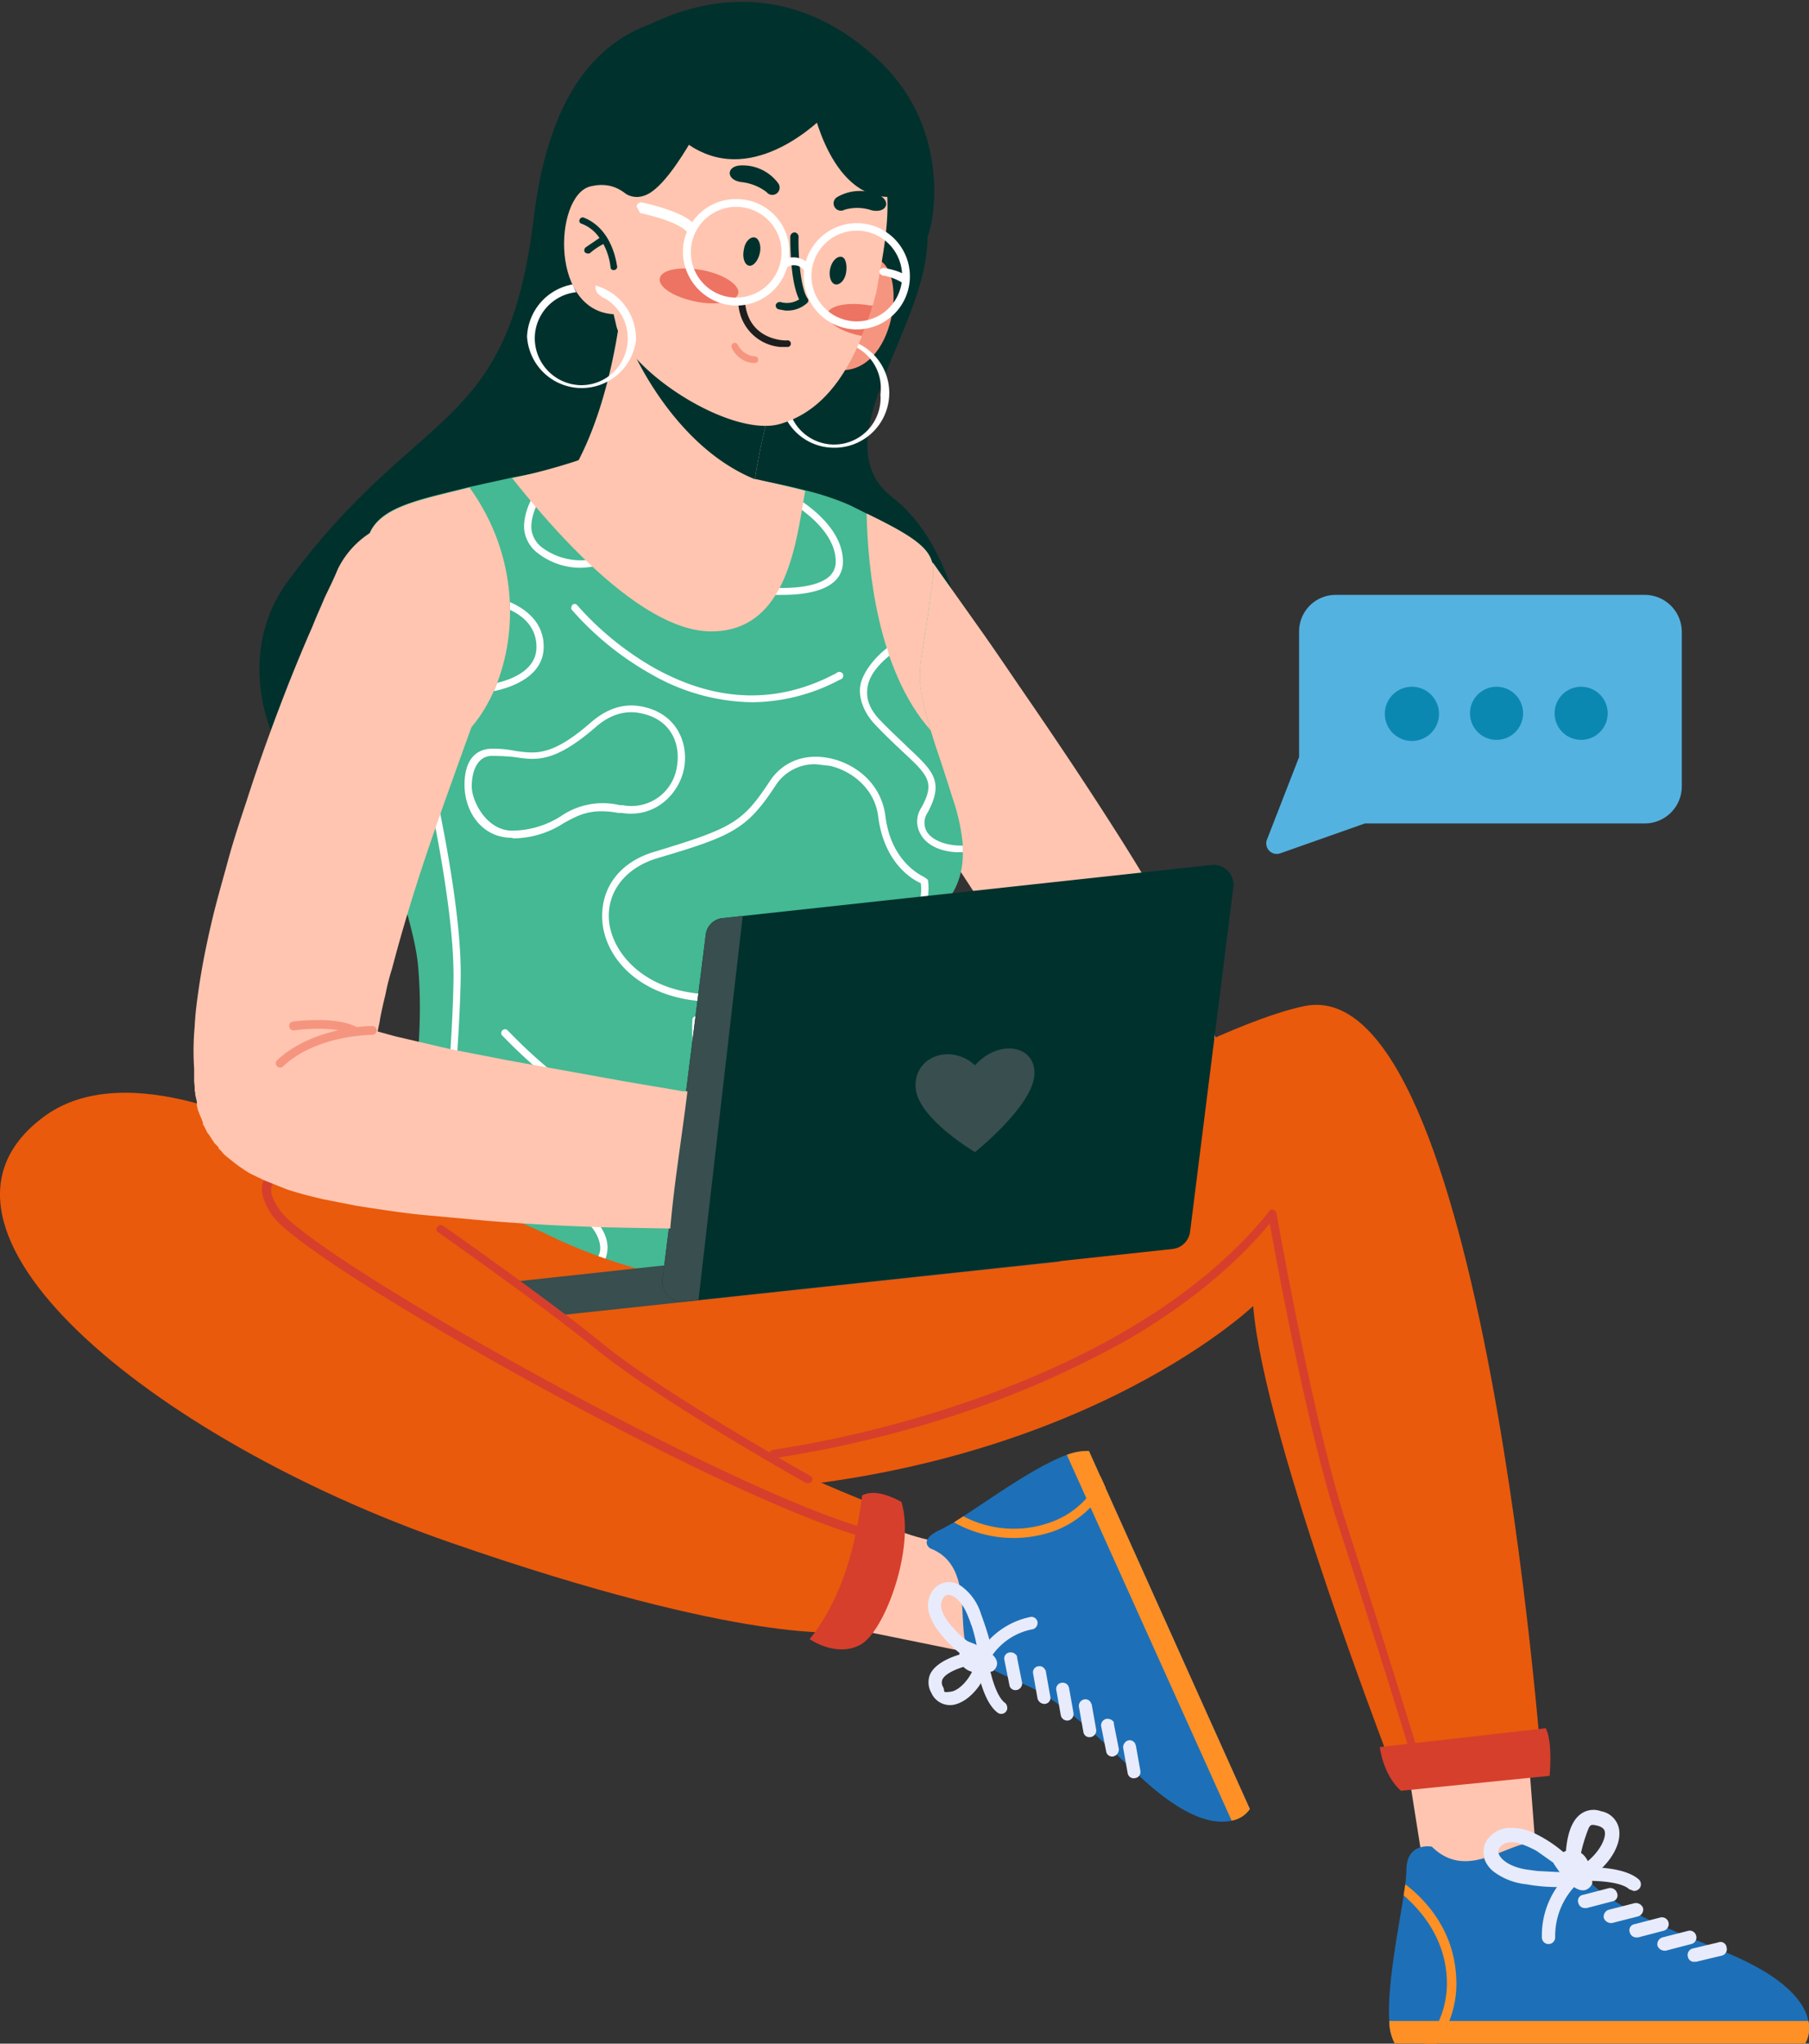 <svg xmlns="http://www.w3.org/2000/svg" viewBox="0 0 327.1 369.3"><rect x="0" y="0" width="327.1" height="369.3" fill="#333333" stroke="none"/><defs><style>.ad22d968-73b4-462b-8ec7-560fe78dade6{fill:#00312d;}.e4187e3c-a5b5-46b6-837e-edb7730face5{fill:#ffc5b0;}.b0bb20f1-d38e-4693-8bcf-76d75690a141{fill:#44b993;}.a82eb3d6-8c00-49b3-beca-7842fe7389f3{fill:#fff;}.f52f8d4b-c5fa-466e-9ede-b9f41e873e05{fill:#e95a0c;}.afb44ab8-4c05-4066-94e7-130342293cc8{fill:#1d70b7;}.ab76e055-98d0-4395-b5bc-d4c1c7362772{fill:#ff9025;}.a2809bd0-734b-4add-b29a-79eb8c10aac7{fill:#e8ebfb;}.a8276e3c-1e0e-4381-94f3-d69b48f0fb92{fill:#d63f2c;}.abf97857-4976-4fae-9c18-f0ecfdd154aa{fill:#f6957f;}.a0df928d-4fa5-436d-8fcb-31a8457c5838{fill:#1e1e1e;}.e2b280d6-dd7e-4016-af0a-64d2d67e8871{fill:#ed7462;}.aaad3043-9dc1-4e5a-b248-b93beaab3a27{fill:#384e4f;}.fc1a4404-18a4-4239-913a-ee580f38ef81{fill:#54b2e0;}.b82defb8-af92-47d5-9392-652ace2d3654{fill:#0b88b1;}</style></defs><title>Fichier 25 </title><g id="bb5e5a1a-15e1-46b4-819f-3cab49aeff7a" data-name="Calque 2"><g id="e1cd48e8-3d92-4627-b2ea-c276d6084bef" data-name="Calque 2"><path class="ad22d968-73b4-462b-8ec7-560fe78dade6" d="M85.1,154.8c31-1.5,58.8-11.4,76.7-8s17.7-42.9-.3-56.8c-13.4-10.2,6.4-30.7,6.2-47.3,1.2-2.3,4.3-19-8.3-31.3s-27.7-13.9-41.9-7c-9.2,3.3-18.3,12.3-21,35.1C91.7,78.7,75.9,72.7,52,105.1,38,124,54.1,156.3,85.1,154.8Z"></path><path class="e4187e3c-a5b5-46b6-837e-edb7730face5" d="M168.7,101.7l4.4,6.2,4.4,6.2c2.9,4.1,5.7,8.3,8.6,12.5,5.7,8.3,11.3,16.7,16.8,25.4,2.7,4.3,5.4,8.7,8,13.4,1.3,2.3,2.6,4.6,3.9,7.1s1.3,2.6,1.9,4,1.2,2.9,1.9,4.8v.7l.2.8.3.9a2.4,2.4,0,0,0,.2.9c.1.4.1.9.2,1.5s.2,1.1.3,1.8.1,1.6.1,2.8v1a1.3,1.3,0,0,1-.1.6,1.3,1.3,0,0,1-.1.6,12.1,12.1,0,0,1-1.1,3.7,14.7,14.7,0,0,1-.6,1.4l-.5.7c0,.1-.1.2-.2.3l-.3.4-.6.8a3,3,0,0,1-.8.8.8.8,0,0,1-.4.4l-.4.4-1,.8a14.8,14.8,0,0,1-2.1,1.3l-1.2.5-1.2.4h-1.1l-1,.2h-5.4l-.5-.2-.9-.2a19.4,19.4,0,0,1-2.4-1.1l-.8-.5-.4-.2-.3-.2-.3-.2-.2-.2-.5-.3-1.6-1.3-2.1-2.1c-1.2-1.2-2.2-2.4-3.2-3.5s-3.5-4.4-5.1-6.6l-2.3-3.2-1.1-1.6-1.2-1.7a13.6,13.6,0,1,1,22.4-15.5l.2.2.9,1.4,1,1.4,2.1,2.8,4.1,5.2,1.9,2.1.5.5h-.2l-.2-.2h-.2l-.4-.3-1.6-.6-.7-.3h-6.3l-.6.2-1,.3-1,.5-2,1.1-.9.7-.4.4-.4.3-.6.8-.6.7-.2.3-.2.3a1.6,1.6,0,0,0-.4.7,6,6,0,0,0-.6,1.1,12.5,12.5,0,0,0-.8,2.8c0,.1-.1.3-.1.4v.9a3.8,3.8,0,0,0,.1.8h0c-.1-.1-.1-.2-.1-.4h0V190h0l-.9-2.2-1.3-2.8c-1-1.9-2.1-3.9-3.3-5.9-2.3-4.1-4.8-8.2-7.4-12.3-5.2-8.2-10.7-16.4-16.3-24.6L154.9,130l-4.3-6.1-4.3-6h-.1a13.8,13.8,0,1,1,22.5-16.1Z"></path><path class="b0bb20f1-d38e-4693-8bcf-76d75690a141" d="M170.2,229.6c.5,3.4.5,6.1-.5,7.6s-13.4,4.5-28.5,6l-2.8.3-9.8.7h-2.4c-25.4,1.3-52.8-.2-54.4-8-3.1-15.2,5.9-38,3.8-61.6-.8-9.5-8.8-28.2-9.5-40-1.1-17.9-1.4-34.7,1.1-39s9.4-5.5,17.7-7.6l7.7-1.7c8.6-1.7,16-2.7,16-2.7s22,1.1,37,5A50.1,50.1,0,0,1,153,91l.9.4,2.8,1.4c14.3,6.9,12.4,8.2,11.3,16.7-1.6,12.4-2.9,11.7.3,22.5l.9,2.9c.9,2.6,1.9,5.7,3.1,9.5a35.8,35.8,0,0,1,1.8,8.3V154c.1,13-13,11.9-13,28.2,0,10,2.3,20.2,4.6,29.1l.3,1.3c1.3,5.1,2.7,9.8,3.5,13.7C169.8,227.4,170,228.6,170.2,229.6Z"></path><path class="a82eb3d6-8c00-49b3-beca-7842fe7389f3" d="M98.3,117.2c-.2,4.8-5.2,6.9-9,7.7l.6-1.5c3.3-.8,7-2.6,7.1-6.3s-2.4-5.8-4.8-6.9v-1.4C95,110,98.5,112.5,98.3,117.2Z"></path><path class="a82eb3d6-8c00-49b3-beca-7842fe7389f3" d="M104.9,102.6a12.6,12.6,0,0,1-7.6-2.6,6.2,6.2,0,0,1-2.5-4.2c-.5-4.9,4.5-10.4,4.7-10.7a.6.6,0,0,1,.9,0,.6.6,0,0,1,0,.9c0,.1-4.7,5.4-4.3,9.7a4.9,4.9,0,0,0,2,3.3,11.8,11.8,0,0,0,11.8,1.2.7.7,0,0,1,.6,1.2A15,15,0,0,1,104.9,102.6Z"></path><path class="a82eb3d6-8c00-49b3-beca-7842fe7389f3" d="M141.4,107.5a24,24,0,0,1-4.5-.3.6.6,0,1,1,.2-1.2c.1,0,9.1,1.2,12.7-1.7a3.6,3.6,0,0,0,1.3-2.4c.4-6.2-7.8-10.9-7.9-10.9a.7.7,0,1,1,.7-1.1c.3.2,8.9,5.1,8.5,12a4.6,4.6,0,0,1-1.8,3.4C148.4,107.1,144.5,107.5,141.4,107.5Z"></path><path class="a82eb3d6-8c00-49b3-beca-7842fe7389f3" d="M79.3,221.8h-.1a.9.9,0,0,1-.6-.7c.1-.3,3.2-28.3,3.4-44.2s-7-44.4-7-44.7a.6.6,0,0,1,.4-.8.6.6,0,0,1,.8.5c.1.3,7.4,29,7.1,45s-3.3,44-3.4,44.3A.6.6,0,0,1,79.3,221.8Z"></path><path class="a82eb3d6-8c00-49b3-beca-7842fe7389f3" d="M142.8,212.5c-12.8,0-24.2-4.9-32.4-9.8A94.6,94.6,0,0,1,90.7,187a.7.7,0,0,1,1-.9,93.5,93.5,0,0,0,19.4,15.5c10.8,6.4,27.5,13,45.3,7.6a.6.6,0,1,1,.4,1.2A46.7,46.7,0,0,1,142.8,212.5Z"></path><path class="a82eb3d6-8c00-49b3-beca-7842fe7389f3" d="M136.8,223.8a46,46,0,0,1-14.7-2.5,62.8,62.8,0,0,1-13.4-6.1.7.7,0,1,1,.7-1.1c.2.1,21.8,13.9,39.8,6a.6.6,0,0,1,.9.3.8.8,0,0,1-.3.9A33.4,33.4,0,0,1,136.8,223.8Z"></path><path class="a82eb3d6-8c00-49b3-beca-7842fe7389f3" d="M136,126.9a37.5,37.5,0,0,1-18.3-5.1,54.2,54.2,0,0,1-14.3-11.6c-.2-.2-.1-.6.1-.9a.6.6,0,0,1,.9.1,54.8,54.8,0,0,0,13.9,11.3c11.3,6.3,22.4,6.6,33,.9a.7.7,0,1,1,.6,1.2A34.2,34.2,0,0,1,136,126.9Z"></path><path class="e4187e3c-a5b5-46b6-837e-edb7730face5" d="M66.1,134.7c-1.1-17.9-1.4-34.7,1.1-39s9.4-5.5,17.7-7.6C102.9,113,84.3,147,66.1,134.7Z"></path><path class="e4187e3c-a5b5-46b6-837e-edb7730face5" d="M168.3,132c-9.7-10.9-11.4-29.5-11.6-39.2,14.3,6.9,12.4,8.2,11.3,16.7C166.4,121.9,165.1,121.2,168.3,132Z"></path><path class="e4187e3c-a5b5-46b6-837e-edb7730face5" d="M145.6,88.7c-1.6,8.8-3.1,25.4-17,25.4s-31.4-22-36-27.7a109.9,109.9,0,0,0,16.7-4.9S130.6,84.8,145.6,88.7Z"></path><path class="a82eb3d6-8c00-49b3-beca-7842fe7389f3" d="M160.8,118.5c-1.7,1.4-3.5,3.3-3.9,5.5s.3,4.1,2.2,6.1,3.7,3.6,5,4.9c4.6,4.3,6.7,6.2,3.6,11.9a3.2,3.2,0,0,0-.1,3.4c.9,1.5,3.4,2.5,6.1,2.5h.4V154h-.7c-3.1,0-5.8-1.2-6.9-3.2a4.5,4.5,0,0,1,0-4.7c2.7-4.7,1.3-6-3.2-10.2-1.4-1.3-3.2-3-5.1-5s-3.1-4.8-2.6-7.2,2.8-5.1,4.8-6.6Z"></path><path class="a82eb3d6-8c00-49b3-beca-7842fe7389f3" d="M92.6,151.4c-5.5,0-8.5-4.7-8.6-9.3s1.9-6.7,4.8-6.8a19.4,19.4,0,0,1,4.4.4c3.7.5,6.6,1,13.7-5.2,2.9-2.5,6-3.5,9.3-2.8,6.3,1.3,8.3,6.7,7.5,11.1s-5,9.1-11.3,8.1h-.6c-5-.9-7.2.4-9.8,1.8a17,17,0,0,1-9.2,2.8Zm-3.3-14.8h-.5c-2.5.1-3.5,2.8-3.5,5.5s2.7,8,7.3,8h.1a16.6,16.6,0,0,0,8.7-2.6,13.4,13.4,0,0,1,10.7-2h.5a8.3,8.3,0,0,0,9.8-7c.7-4-1-8.5-6.5-9.6-2.8-.6-5.6.2-8.2,2.5-7.5,6.5-10.8,6-14.7,5.4A37,37,0,0,0,89.3,136.6Z"></path><path class="a82eb3d6-8c00-49b3-beca-7842fe7389f3" d="M131.1,181.1a38.7,38.7,0,0,1-6.9-.5c-10.1-1.8-15-8.5-15.3-14.4s3.3-10.5,9.5-12.3c14.2-4.3,15.9-5.3,20.9-12.9,2.4-3.5,6.5-5,11.1-3.9s9,4.7,9.7,10.4c1.1,8.8,7.2,11,7.2,11.1s.4.2.5.5c.5,3.7-1,7.5-4.4,10.9C156.6,176.6,143,181.1,131.1,181.1Zm16.4-43a8.4,8.4,0,0,0-7.1,3.6c-5.3,8.1-7.7,9.3-21.6,13.4-5.6,1.7-9,5.9-8.7,11s4.9,11.6,14.4,13.2c12.4,2.2,30.2-2.6,38-10.3,3-3,4.4-6.1,4-9.4-1.4-.6-6.6-3.5-7.7-12-.6-5.1-4.8-8.3-8.7-9.2Z"></path><path class="a82eb3d6-8c00-49b3-beca-7842fe7389f3" d="M138.3,204.9h-.6a10.9,10.9,0,0,1-8-3.6c-5.3-5.8-4.5-16.6-4.5-17.1a.7.7,0,0,1,.4-.5c6.3-2.2,25.5,5.4,26.4,5.8a.7.7,0,0,1,.4.6C152.4,190.1,151.6,204.9,138.3,204.9Zm-11.8-20.2c-.1,2-.2,10.9,4.2,15.7a9.7,9.7,0,0,0,7.1,3.2c5.2.1,9.1-2.1,11.4-6.6a21.1,21.1,0,0,0,1.8-6.6C148.2,189.3,132.2,183.3,126.5,184.7Z"></path><path class="a82eb3d6-8c00-49b3-beca-7842fe7389f3" d="M102.2,231c-9.2,0-19.5-12-20-12.6a.4.4,0,0,1-.1-.5.5.5,0,0,1,.3-.5h0c.2-.1,4.7-2.4,2.7-9.1-.9-3.1,0-5.7,2.4-7.2a8.3,8.3,0,0,1,9.5,1.1c1.7,1.8,1.8,4.4,1.8,6.8s0,6.7,4.3,8.4,7.2,5.5,6.7,8.8-3,4.5-6.9,4.7ZM83.7,218.1c2.2,2.5,11.4,12.1,19.1,11.6,3.3-.3,5.4-1.6,5.7-3.7s-1.5-5.6-5.9-7.4-5.1-6-5.1-9.6,0-4.4-1.5-5.8a6.6,6.6,0,0,0-7.8-1c-2,1.2-2.6,3.2-1.9,5.7C88.1,214,85.1,217.1,83.7,218.1Z"></path><path class="a82eb3d6-8c00-49b3-beca-7842fe7389f3" d="M169.5,226.3a13.6,13.6,0,0,1-2.3,6.6c-1.2,1.6-2.6,2.4-3.9,2.2s-3.9-2.7-5.2-6.7-1.5-9.2.5-12,5.6-3.6,7.4-3.8l-.3-1.3c-2.1.3-5.9,1.2-8.1,4.3s-2.5,7.6-.7,13.2,3.6,7.1,6.2,7.5h.6a6.1,6.1,0,0,0,4.6-2.7,17.4,17.4,0,0,0,1.9-4.1C170,228.6,169.8,227.4,169.5,226.3Z"></path><path class="a82eb3d6-8c00-49b3-beca-7842fe7389f3" d="M145.7,233.6q-1.6-3.7-9-4.8c-14-2-16.4,8-16.4,8.1a.9.9,0,0,0,.1.5,20.4,20.4,0,0,0,5.8,6.9h2.4c-2.6-1.3-4.9-3.7-7-7.2.4-1.4,3.2-8.6,14.9-6.9,4.4.6,7.1,2,8,4s-.8,5.1-1,5.4a22,22,0,0,1-5.1,4l2.8-.3a19.7,19.7,0,0,0,3.3-2.9h0C144.6,240.1,147,236.8,145.7,233.6Z"></path><path class="f52f8d4b-c5fa-466e-9ede-b9f41e873e05" d="M178.5,251.1c.6-14.6,3-29,5.1-43.5-9.8,4.2-19.4,8.1-27.8,13.2h-.1c-5.2,3.2-9.9,6-13.4,7.9-5.2,2.9-11.9,3.2-18.5,2.3-12.9-1.7-25.2-8.1-25.2-8.1s-41.3-18.7-49.1-18.1c-6,.5,26.4,34.4,53.3,48.2,2.6,1.9,6.9,4,13.2,6,26.3,8.3,50.9.8,62.4-3.9C178.4,253.7,178.5,252.4,178.5,251.1Z"></path><polygon class="e4187e3c-a5b5-46b6-837e-edb7730face5" points="253.8 314.7 257.3 336.8 278 338.3 275.9 311 253.8 314.7"></polygon><path class="afb44ab8-4c05-4066-94e7-130342293cc8" d="M326.4,369.3H252.2a9.1,9.1,0,0,1-1-4.1c-.4-6.3,1.6-16.3,2.6-22.6l.3-2c.1-1.1.2-2,.2-2.6,0-5.2,4.6-4.3,4.6-4.3,7.5,7.4,16-3.6,20.9,0a96.1,96.1,0,0,1,8.1,6.8c5.8,5.3,15.9,8.8,24.4,12.4,11,4.6,14.1,9.2,14.7,12.4A5.7,5.7,0,0,1,326.4,369.3Z"></path><path class="ab76e055-98d0-4395-b5bc-d4c1c7362772" d="M326.4,369.3H252.2a9.1,9.1,0,0,1-1-4.1H327A5.7,5.7,0,0,1,326.4,369.3Z"></path><path class="a2809bd0-734b-4add-b29a-79eb8c10aac7" d="M280.9,336.7s1.4-3.2,4.3-2.2,2.7,5.9,2.7,5.9S286.1,344.8,280.9,336.7Z"></path><path class="a2809bd0-734b-4add-b29a-79eb8c10aac7" d="M280,351.3a1.2,1.2,0,0,1-1.2-1.2,15.3,15.3,0,0,1,4.8-11.5,1.2,1.2,0,1,1,1.6,1.8,13.2,13.2,0,0,0-4,9.7A1.2,1.2,0,0,1,280,351.3Z"></path><path class="a2809bd0-734b-4add-b29a-79eb8c10aac7" d="M295.4,341.7l-.8-.3c-1.5-1.4-6.1-1.6-8.6-1.5a1.2,1.2,0,0,1-1.3-1.1,1.2,1.2,0,0,1,1.2-1.3c.7-.1,7.5-.4,10.4,2.1a1.2,1.2,0,0,1,.1,1.7A1.3,1.3,0,0,1,295.4,341.7Z"></path><path class="a2809bd0-734b-4add-b29a-79eb8c10aac7" d="M285.3,337l-.7-.7-1.5-1.3-.4-.3a24.1,24.1,0,0,0-5-3.3,9.9,9.9,0,0,0-4.4-1.1h-.1a4.9,4.9,0,0,0-3.8,1.6,3.7,3.7,0,0,0-1,3.7v.3a5.1,5.1,0,0,0,1.8,2.4,11.8,11.8,0,0,0,5.8,2.2,31.4,31.4,0,0,0,5.4.5h3.2l-.5-2.5h-.1l.6-.6Zm-7.3,1.1-1.5-.2c-3.3-.4-5.1-1.8-5.5-2.9a.3.3,0,0,0-.1-.2,1.7,1.7,0,0,1,.4-1.1,2.6,2.6,0,0,1,2-.8h0a5.1,5.1,0,0,1,1.7.3,18.5,18.5,0,0,1,2.9,1.3l3.1,2.2h0l1.9,1.6H282Z"></path><path class="a2809bd0-734b-4add-b29a-79eb8c10aac7" d="M286.7,339.7l-1.1-2.4c2.4-1.2,4.7-4.2,4.6-6.1,0-.4-.2-1-1.4-1.3s-1.2,0-1.4.2-1.7,4.3-1.7,6.2h-2.6c0-.7-.1-6.3,2.6-8.4a3.9,3.9,0,0,1,3.8-.6,4,4,0,0,1,3.3,3.6C293.1,334.3,289.8,338.2,286.7,339.7Z"></path><path class="ab76e055-98d0-4395-b5bc-d4c1c7362772" d="M259.8,369.3h-2.2a16.8,16.8,0,0,0,4-11.9c-.4-7.4-4.8-12.3-7.8-14.9l.3-2c3.3,2.5,8.8,8,9.2,16.8A18.3,18.3,0,0,1,259.8,369.3Z"></path><path class="a2809bd0-734b-4add-b29a-79eb8c10aac7" d="M286.6,344.8a1.2,1.2,0,0,1-1.2-.9,1.1,1.1,0,0,1,.9-1.5l4.6-1.2a1.3,1.3,0,0,1,1.5.9,1.1,1.1,0,0,1-.9,1.5l-4.6,1.2Z"></path><path class="a2809bd0-734b-4add-b29a-79eb8c10aac7" d="M291.2,347.5a1.4,1.4,0,0,1-1.2-.9,1.3,1.3,0,0,1,.9-1.5l4.7-1.2a1.4,1.4,0,0,1,1.5.9,1.3,1.3,0,0,1-.9,1.5l-4.7,1.2Z"></path><path class="a2809bd0-734b-4add-b29a-79eb8c10aac7" d="M295.9,350.1a1.2,1.2,0,0,1-1.2-.9,1.1,1.1,0,0,1,.9-1.5l4.6-1.2a1.2,1.2,0,0,1,.6,2.4l-4.6,1.2Z"></path><path class="a2809bd0-734b-4add-b29a-79eb8c10aac7" d="M300.9,352.5a1.4,1.4,0,0,1-1.2-.9,1.3,1.3,0,0,1,.9-1.5l4.7-1.2a1.2,1.2,0,0,1,1.4.9,1.2,1.2,0,0,1-.9,1.5l-4.6,1.2Z"></path><path class="a2809bd0-734b-4add-b29a-79eb8c10aac7" d="M306.4,354.5a1.1,1.1,0,0,1-1.2-.9,1.2,1.2,0,0,1,.9-1.5l4.6-1.1a1.1,1.1,0,0,1,1.5.9,1.2,1.2,0,0,1-.9,1.5l-4.6,1.1Z"></path><path class="f52f8d4b-c5fa-466e-9ede-b9f41e873e05" d="M148.2,225.3c25.1-13.3,69.1-39.7,87.7-43.5,32.4-6.6,42.9,137.9,42.9,137.9l-26,2.5S228.5,260,226.6,236c0,0-33.8,32.4-102.2,33.8Z"></path><path class="a8276e3c-1e0e-4381-94f3-d69b48f0fb92" d="M249.5,315.7s.5,4.9,3.8,7.9l26.9-2.7s.6-6.1-.7-8.6Z"></path><path class="a8276e3c-1e0e-4381-94f3-d69b48f0fb92" d="M255.4,316.4c-.4,0-.7-.2-.7-.5s-6.6-21.5-12.7-40.3c-5.4-16.5-11.1-47.1-12.4-54.5-6.4,7.7-14.9,14.6-25.2,20.7a174.7,174.7,0,0,1-29.8,13.3,207.6,207.6,0,0,1-34.6,8.4,1,1,0,0,1-.9-.7.8.8,0,0,1,.7-.8,203.4,203.4,0,0,0,34.3-8.4c17.2-5.8,40.8-16.5,55.4-34.7a.5.5,0,0,1,.7-.3.9.9,0,0,1,.6.6c.1.4,6.5,37.2,12.6,56s12.6,40.1,12.7,40.3a.7.7,0,0,1-.5.9Z"></path><path class="e4187e3c-a5b5-46b6-837e-edb7730face5" d="M135.9,92.1c-14.3,19.2-31.5-3.8-31.3-8.9,6-11.5,7.6-26.7,7.6-26.7l27.5,15.3-.6,2.6a109.3,109.3,0,0,0-2.6,12.2A46.3,46.3,0,0,0,135.9,92.1Z"></path><path class="ad22d968-73b4-462b-8ec7-560fe78dade6" d="M136.5,86.6c-14.8-6-22.2-23.5-22.2-23.5l24.8,11.3A109.3,109.3,0,0,0,136.5,86.6Z"></path><path class="abf97857-4976-4fae-9c18-f0ecfdd154aa" d="M149.8,51.2s3.4-6.8,9-4.3,2.7,22.2-8.4,19.8Z"></path><path class="a82eb3d6-8c00-49b3-beca-7842fe7389f3" d="M141,70.7a9.9,9.9,0,1,1,9.5,10.2A9.8,9.8,0,0,1,141,70.7Zm1.5.1a8.4,8.4,0,1,0,16.7.5,8.4,8.4,0,1,0-16.7-.5Z"></path><path class="e4187e3c-a5b5-46b6-837e-edb7730face5" d="M111.4,58.7c1.9,8.3,20.8,20.5,29.7,17.9,5.4-1.6,10.6-5.7,14.7-15.7v-.2a12.2,12.2,0,0,0,.7-1.7c.4-1.1.8-2.1,1.1-3.1a1.9,1.9,0,0,1,.2-.7c.2-.6.3-1.2.5-1.8s.3-1.4.4-2c1.9-10.4,4.2-22.1-4.4-30s-23.2-11.9-33.1-3.8c0,0-7.5,7.2-9.5,22.3S110.1,52.8,111.4,58.7Z"></path><path class="ad22d968-73b4-462b-8ec7-560fe78dade6" d="M129.5,16.9s-7.2,15.6-12.4,18.2-8.2-5.9-8.2-5.9S122.1,5.5,129.5,16.9Z"></path><path class="ad22d968-73b4-462b-8ec7-560fe78dade6" d="M149.8,20.2s-11.1,12.2-22.4,7.5-2.1-13.5-2.1-13.5S148.3,8.3,149.8,20.2Z"></path><path class="ad22d968-73b4-462b-8ec7-560fe78dade6" d="M146.8,18.7s3.4,18.3,15.3,16.8-1.9-20.8-9.7-21.2S146.8,18.7,146.8,18.7Z"></path><path class="abf97857-4976-4fae-9c18-f0ecfdd154aa" d="M136.1,65.6h.4a.6.6,0,0,0,.6-.6.6.6,0,0,0-.5-.6,3.8,3.8,0,0,1-3.2-2.1.6.6,0,0,0-.8-.3.7.7,0,0,0-.3.8A4.7,4.7,0,0,0,136.1,65.6Z"></path><path class="a0df928d-4fa5-436d-8fcb-31a8457c5838" d="M141.1,62.7h1.3a.6.6,0,0,0,.6-.6.6.6,0,0,0-.6-.6c-.3.1-7.2.1-7.7-7.1a.6.6,0,0,0-.6-.6.7.7,0,0,0-.6.7A8.3,8.3,0,0,0,141.1,62.7Z"></path><path class="ad22d968-73b4-462b-8ec7-560fe78dade6" d="M141.9,56.1l-1.1-.2a.7.7,0,0,1-.5-.9.8.8,0,0,1,.9-.4,4.1,4.1,0,0,0,3.3-.5c-1.7-3.4-1.6-11-1.6-11.4a.8.8,0,0,1,.8-.7.8.8,0,0,1,.7.8c-.1,2.3.2,9,1.6,11.1a.6.6,0,0,1-.1.9A5.3,5.3,0,0,1,141.9,56.1Z"></path><path class="e2b280d6-dd7e-4016-af0a-64d2d67e8871" d="M155.8,60.7a12.2,12.2,0,0,0,.7-1.7c.4-1.1.8-2.1,1.1-3.1a1.9,1.9,0,0,1,.2-.7h-.5c-3.9-.7-7.4,0-7.7,1.5S152.1,60,155.8,60.7Z"></path><path class="e2b280d6-dd7e-4016-af0a-64d2d67e8871" d="M119.3,50.3c-.3,1.6,2.6,3.4,6.5,4.2s7.4,0,7.7-1.5-2.7-3.5-6.6-4.2S119.6,48.7,119.3,50.3Z"></path><path class="a82eb3d6-8c00-49b3-beca-7842fe7389f3" d="M132.5,55.2a9.8,9.8,0,0,1-9-10.3A9.6,9.6,0,0,1,133.8,36a9.5,9.5,0,0,1,8.9,10.2A9.6,9.6,0,0,1,132.5,55.2Zm1.2-17.8a8.2,8.2,0,1,0,7.6,8.7A8.2,8.2,0,0,0,133.7,37.4Z"></path><path class="a82eb3d6-8c00-49b3-beca-7842fe7389f3" d="M154.2,59.5a9.6,9.6,0,1,1,10.3-8.9A9.6,9.6,0,0,1,154.2,59.5Zm1.3-17.8a8.2,8.2,0,1,0,7.6,8.8A8.2,8.2,0,0,0,155.5,41.7Z"></path><path class="a82eb3d6-8c00-49b3-beca-7842fe7389f3" d="M145.5,49a2.3,2.3,0,0,0-3.2-.7l-.7-1.3a3.8,3.8,0,0,1,5.1,1.3Z"></path><path class="a82eb3d6-8c00-49b3-beca-7842fe7389f3" d="M124.6,42a1.3,1.3,0,0,1-.7-.4c-.1-.1-1.5-1.6-8.1-3.1a1,1,0,0,1-.7-1.2.9.9,0,0,1,1.1-.7c7.7,1.8,9.1,3.6,9.3,4a1,1,0,0,1-.3,1.3Z"></path><path class="a82eb3d6-8c00-49b3-beca-7842fe7389f3" d="M163.7,51.2h-.4a9.2,9.2,0,0,0-3.6-1.4.8.8,0,0,1-.7-.8.9.9,0,0,1,.8-.6c.2.1,3,.4,4.4,1.7a.7.7,0,0,1,.1,1C164.2,51.2,164,51.2,163.7,51.2Z"></path><path class="ad22d968-73b4-462b-8ec7-560fe78dade6" d="M140.7,33.1a8,8,0,0,0-6.9-3.2c-2.5.2-2.5,2.6.2,3a9.1,9.1,0,0,1,4.6,1.8A1.3,1.3,0,0,0,140.7,33.1Z"></path><path class="ad22d968-73b4-462b-8ec7-560fe78dade6" d="M151.4,35.6a8.2,8.2,0,0,1,7.6-.3c2.2,1.1,1.3,3.3-1.4,2.7a8.2,8.2,0,0,0-4.9-.1A1.3,1.3,0,0,1,151.4,35.6Z"></path><path class="e4187e3c-a5b5-46b6-837e-edb7730face5" d="M115.8,38.7s-2.5-6.7-9.1-5-7.4,23.4,5.1,23.1Z"></path><path class="a82eb3d6-8c00-49b3-beca-7842fe7389f3" d="M103.5,51.4c.3.5.4,1,.7,1.4a8.4,8.4,0,0,0-7.5,8.1,8.5,8.5,0,0,0,8.1,8.7,8.4,8.4,0,0,0,8.7-8.2,8.3,8.3,0,0,0-4-7.4c-1.7-.8-1.9-1.6-1.8-2.4a10,10,0,0,1,7.3,9.9,9.9,9.9,0,0,1-19.7-.7A10,10,0,0,1,103.5,51.4Z"></path><path class="ad22d968-73b4-462b-8ec7-560fe78dade6" d="M111.6,48.2a.6.6,0,0,1-.6.6h-.1a.5.5,0,0,1-.5-.5,11.5,11.5,0,0,0-1.3-4.2,12.5,12.5,0,0,0-2.5,1.7h-.5c-.1-.1-.3-.1-.4-.3a.7.7,0,0,1,.2-.8l2.5-1.7a6.8,6.8,0,0,0-3.3-2.6.5.5,0,0,1-.3-.7.6.6,0,0,1,.7-.4C110.9,41.4,111.5,47.9,111.6,48.2Z"></path><path class="ad22d968-73b4-462b-8ec7-560fe78dade6" d="M134.5,45.1c-.3,1.4.1,2.7.9,2.9s1.7-.9,2-2.3-.2-2.7-1-2.8S134.7,43.7,134.5,45.1Z"></path><path class="ad22d968-73b4-462b-8ec7-560fe78dade6" d="M150.1,48.6c-.3,1.4.2,2.7,1,2.8s1.7-.8,1.9-2.2-.1-2.7-.9-2.8S150.4,47.2,150.1,48.6Z"></path><path class="aaad3043-9dc1-4e5a-b248-b93beaab3a27" d="M191.5,228,76.7,240.3a.5.5,0,0,1-.6-.4h0a6.4,6.4,0,0,1,5.8-7.1L190.8,221a.7.7,0,0,1,.5.4l.6,6A.5.5,0,0,1,191.5,228Z"></path><path class="ad22d968-73b4-462b-8ec7-560fe78dade6" d="M223,160.4l-7.8,62.1a3.6,3.6,0,0,1-3.2,3.2l-88.3,9.5a3.6,3.6,0,0,1-3.9-4.1l7.8-62.1a3.4,3.4,0,0,1,3.2-3.1l88.3-9.6A3.6,3.6,0,0,1,223,160.4Z"></path><path class="aaad3043-9dc1-4e5a-b248-b93beaab3a27" d="M165.6,196.9c.7,5.4,10.7,11.3,10.7,11.3s10-8,10.7-13.6-6.2-7.1-10.7-2.1C171.8,188.4,164.9,191,165.6,196.9Z"></path><path class="aaad3043-9dc1-4e5a-b248-b93beaab3a27" d="M134.3,165.5l-8,69.4-2.6.3a3.6,3.6,0,0,1-3.9-4.1l7.8-62.1a3.4,3.4,0,0,1,3.2-3.1Z"></path><path class="e4187e3c-a5b5-46b6-837e-edb7730face5" d="M171,278.9s-9.4-1.5-12.3-4.6L152.5,294l22.6,4.6S174.8,282,171,278.9Z"></path><path class="afb44ab8-4c05-4066-94e7-130342293cc8" d="M226,326.9l-29.1-64.7a10.5,10.5,0,0,0-4,.7c-5.7,2.1-13.6,7.8-18.7,11.1l-1.7,1.1-2.2,1.2c-4.5,2-2.1,3.5-2.1,3.5,9.3,3.6,3.3,17.5,8.4,20.5,0,0,2.2,1.2,9.1,4.3S199.6,315,206.1,321c8.3,7.8,13.6,8.7,16.6,8A5,5,0,0,0,226,326.9Z"></path><path class="a2809bd0-734b-4add-b29a-79eb8c10aac7" d="M175,296.6s-2.6,1.8-1.1,4.2,5.6,1.2,5.6,1.2S183.1,299.6,175,296.6Z"></path><path class="a2809bd0-734b-4add-b29a-79eb8c10aac7" d="M187.6,293.1a1.1,1.1,0,0,0-1.3-.9,14.2,14.2,0,0,0-9.2,6.4,1.1,1.1,0,1,0,2,1,11.5,11.5,0,0,1,7.7-5.2A1.2,1.2,0,0,0,187.6,293.1Z"></path><path class="a2809bd0-734b-4add-b29a-79eb8c10aac7" d="M182.1,308.4a1,1,0,0,0-.4-.7c-1.5-1.1-2.6-5-2.9-7.2a1.2,1.2,0,0,0-1.3-1,1.1,1.1,0,0,0-.9,1.3c.1.7,1.1,6.7,3.8,8.7a1.1,1.1,0,0,0,1.5-.2A1,1,0,0,0,182.1,308.4Z"></path><path class="a2809bd0-734b-4add-b29a-79eb8c10aac7" d="M176.5,299.7l.4-.6h2.4v-.3a13.5,13.5,0,0,0-.3-2,.9.9,0,0,1-.1-.5c-.3-1.1-.8-2.7-1.5-4.6a9.7,9.7,0,0,0-3.1-4.7,4.4,4.4,0,0,0-2.4-1.1h-.2a3.6,3.6,0,0,0-3.1,1.6,4.7,4.7,0,0,0-.7,3.7h0a10.1,10.1,0,0,0,1.9,3.7,22.3,22.3,0,0,0,3.7,3.8l.4.2a9.2,9.2,0,0,0,1.4,1.1l.7.5Zm.1-2.4a6.4,6.4,0,0,0,.2.7,9.8,9.8,0,0,1-1.8-1.4h0a13.4,13.4,0,0,1-2.5-2.3,10.9,10.9,0,0,1-1.7-2.2,4.7,4.7,0,0,1-.6-1.5h0a2.6,2.6,0,0,1,.4-1.9,1,1,0,0,1,.8-.5h.2c1.1.1,2.6,1.5,3.6,4.3.2.4.3.9.5,1.3A30.3,30.3,0,0,1,176.6,297.3Z"></path><path class="a2809bd0-734b-4add-b29a-79eb8c10aac7" d="M178.7,301.1l-2.4-.5c-.5,2.3-2.7,4.9-4.4,5.1s-.9,0-1.4-.9a1.5,1.5,0,0,1-.1-1.3c.6-1.3,3.5-2.3,5.1-2.6l-.4-2.3c-.6.1-5.5,1.1-6.9,3.9a3.8,3.8,0,0,0,.2,3.4,3.7,3.7,0,0,0,3.8,2.2C175.2,307.7,178,304.1,178.7,301.1Z"></path><path class="ab76e055-98d0-4395-b5bc-d4c1c7362772" d="M226,326.9l-29.1-64.7a10.5,10.5,0,0,0-4,.7L222.7,329A5,5,0,0,0,226,326.9Z"></path><path class="ab76e055-98d0-4395-b5bc-d4c1c7362772" d="M199.9,268.8l-.9-2a15.5,15.5,0,0,1-8.8,8.2,19.6,19.6,0,0,1-16-1l-1.7,1.1a22,22,0,0,0,18.3,1.5A18,18,0,0,0,199.9,268.8Z"></path><path class="a2809bd0-734b-4add-b29a-79eb8c10aac7" d="M189,301.8a1.1,1.1,0,0,0-1.2-.7,1.1,1.1,0,0,0-1,1.3l.8,4.5a1.3,1.3,0,0,0,1.4,1,1.1,1.1,0,0,0,.9-1.4l-.8-4.5C189.1,301.9,189.1,301.8,189,301.8Z"></path><path class="a2809bd0-734b-4add-b29a-79eb8c10aac7" d="M183.9,299.3a1.3,1.3,0,0,0-1.3-.7,1.1,1.1,0,0,0-1,1.3l.9,4.5a1.1,1.1,0,0,0,1.3,1,1.2,1.2,0,0,0,1-1.4l-.9-4.5Z"></path><path class="a2809bd0-734b-4add-b29a-79eb8c10aac7" d="M193.2,304.7a1.2,1.2,0,0,0-1.3-.6,1.1,1.1,0,0,0-.9,1.3l.8,4.5a1.2,1.2,0,0,0,1.4,1,1.2,1.2,0,0,0,.9-1.4l-.8-4.5C193.3,304.9,193.2,304.8,193.2,304.7Z"></path><path class="a2809bd0-734b-4add-b29a-79eb8c10aac7" d="M197.3,307.8a1.1,1.1,0,0,0-1.3-.7,1.2,1.2,0,0,0-.9,1.4l.8,4.5a1.1,1.1,0,0,0,1.3.9,1.2,1.2,0,0,0,1-1.4l-.8-4.5C197.4,307.9,197.3,307.9,197.3,307.8Z"></path><path class="a2809bd0-734b-4add-b29a-79eb8c10aac7" d="M201.4,311.2a1.4,1.4,0,0,0-1.3-.6,1.2,1.2,0,0,0-1,1.3l.9,4.5a1.1,1.1,0,0,0,1.3,1,1.3,1.3,0,0,0,1-1.4l-.9-4.5Z"></path><path class="a2809bd0-734b-4add-b29a-79eb8c10aac7" d="M205.3,315.2a1.1,1.1,0,0,0-1.3-.7,1.3,1.3,0,0,0-.9,1.4l.8,4.5a1.1,1.1,0,0,0,1.4.9,1.1,1.1,0,0,0,.9-1.3l-.8-4.5C205.4,315.4,205.3,315.3,205.3,315.2Z"></path><path class="f52f8d4b-c5fa-466e-9ede-b9f41e873e05" d="M49.5,204.8s-26.1-14.1-41.3-3.2c-27.7,20,19.3,58.4,73.1,77.1s71.3,16.2,71.3,16.2,11.7-3.2,7.5-22.2c0,0-31-11.7-47.1-24.1S85.8,221.1,49.5,204.8Z"></path><path class="a8276e3c-1e0e-4381-94f3-d69b48f0fb92" d="M146.1,268h-.3c-.3-.1-27-15.2-38-24.2-8.9-7.3-28.3-20.9-28.5-21.1a.6.6,0,0,1-.2-1,.7.7,0,0,1,1-.2c.2.1,19.7,13.8,28.6,21.1,10.9,9,37.5,23.9,37.8,24.1a.7.7,0,0,1,.3,1A.8.8,0,0,1,146.1,268Z"></path><path class="a8276e3c-1e0e-4381-94f3-d69b48f0fb92" d="M158,278.3c-11.3-2.8-34.3-13.3-61.5-28.3-20.3-11.1-43.8-25.4-47.3-30.4-1.8-2.7-2.3-4.9-1.4-6.5s5.5-2.7,7.3-2.7a.8.8,0,0,1,.8.9h0a.9.9,0,0,1-.8.8c-1.8-.1-5,.2-5.8,1.8s.3,3.3,1.3,4.8c2.7,4,22.4,16.6,46.7,29.9,20.9,11.5,48,24.9,61.1,28.1Z"></path><path class="a8276e3c-1e0e-4381-94f3-d69b48f0fb92" d="M155.9,270.2c-1.3,10-3.9,19-9.5,26,0,0,4.8,3.4,9.2,1s9.9-17.5,7.4-25.8C160.2,269.9,157.8,269.3,155.9,270.2Z"></path><path class="e4187e3c-a5b5-46b6-837e-edb7730face5" d="M35.1,193.1v2.2c0,.4.1.8.1,1.2v.6a1.7,1.7,0,0,1,.1.7l.3,1.3v.7c.1.3.1.6.2.8l.3.8.3.7.3.8v.3l.2.3.6,1.2.4.5.3.5.6.9.7.7v.2l.2.2.3.3.5.6.6.5,1,.8a26.8,26.8,0,0,0,3.2,2.2l2.5,1.2,4,1.6c2.4.8,4.5,1.3,6.6,1.8l6.1,1.2c3.9.6,7.7,1.2,11.5,1.6L88,220.6q11.1.9,22.2,1.2l11,.2c.7-8.3,2.1-16.5,3.1-24.8h-.8l-10.6-1.8-21.1-3.8-10.3-2-9.9-2.3-3.3-.9c.1-.7.3-1.4.4-2.1s.6-3,1-4.6a40.5,40.5,0,0,1,1.2-4.7c1.7-6.5,3.7-13.1,5.9-19.7s4.6-13.2,7-19.9l3.6-9.9,3.7-9.9v-.2a16.3,16.3,0,0,0-30-12.6l-.6,1.4-.6,1.3-1.2,2.5c-.7,1.7-1.5,3.4-2.2,5.2-1.5,3.4-2.9,6.8-4.3,10.3-2.7,6.9-5.3,14-7.6,21.2-1.2,3.6-2.4,7.2-3.4,10.9s-2.1,7.4-3,11.3-1.7,7.8-2.3,12c-.3,2.1-.6,4.3-.7,6.6A48.6,48.6,0,0,0,35.1,193.1Z"></path><path class="abf97857-4976-4fae-9c18-f0ecfdd154aa" d="M50.7,192.9a.6.6,0,0,0,.5-.2c6-5.7,16-5.7,16.1-5.7a.8.8,0,0,0,0-1.6c-.4,0-10.7.1-17.2,6.2a.8.8,0,0,0,0,1.1A.8.8,0,0,0,50.7,192.9Z"></path><path class="abf97857-4976-4fae-9c18-f0ecfdd154aa" d="M64.3,187.2a.7.7,0,0,0,.7-.4.8.8,0,0,0-.3-1.1c-3.9-2.2-11.5-1.1-11.8-1.1a.8.8,0,0,0-.6.9.8.8,0,0,0,.9.7s7.3-1.1,10.8.9Z"></path><path class="fc1a4404-18a4-4239-913a-ee580f38ef81" d="M304.1,114.2v27.9a6.7,6.7,0,0,1-6.6,6.7H246.8l-15.3,5.4a1.9,1.9,0,0,1-2.4-2.5l5.8-14.9V114.2a6.6,6.6,0,0,1,6.6-6.7h56A6.7,6.7,0,0,1,304.1,114.2Z"></path><path class="b82defb8-af92-47d5-9392-652ace2d3654" d="M260.2,128.9a4.9,4.9,0,1,1-4.9-4.8A4.9,4.9,0,0,1,260.2,128.9Z"></path><path class="b82defb8-af92-47d5-9392-652ace2d3654" d="M275.4,128.9a4.8,4.8,0,1,1-4.8-4.8A4.8,4.8,0,0,1,275.4,128.9Z"></path><path class="b82defb8-af92-47d5-9392-652ace2d3654" d="M290.7,128.9a4.8,4.8,0,1,1-4.8-4.8A4.8,4.8,0,0,1,290.7,128.9Z"></path></g></g></svg>